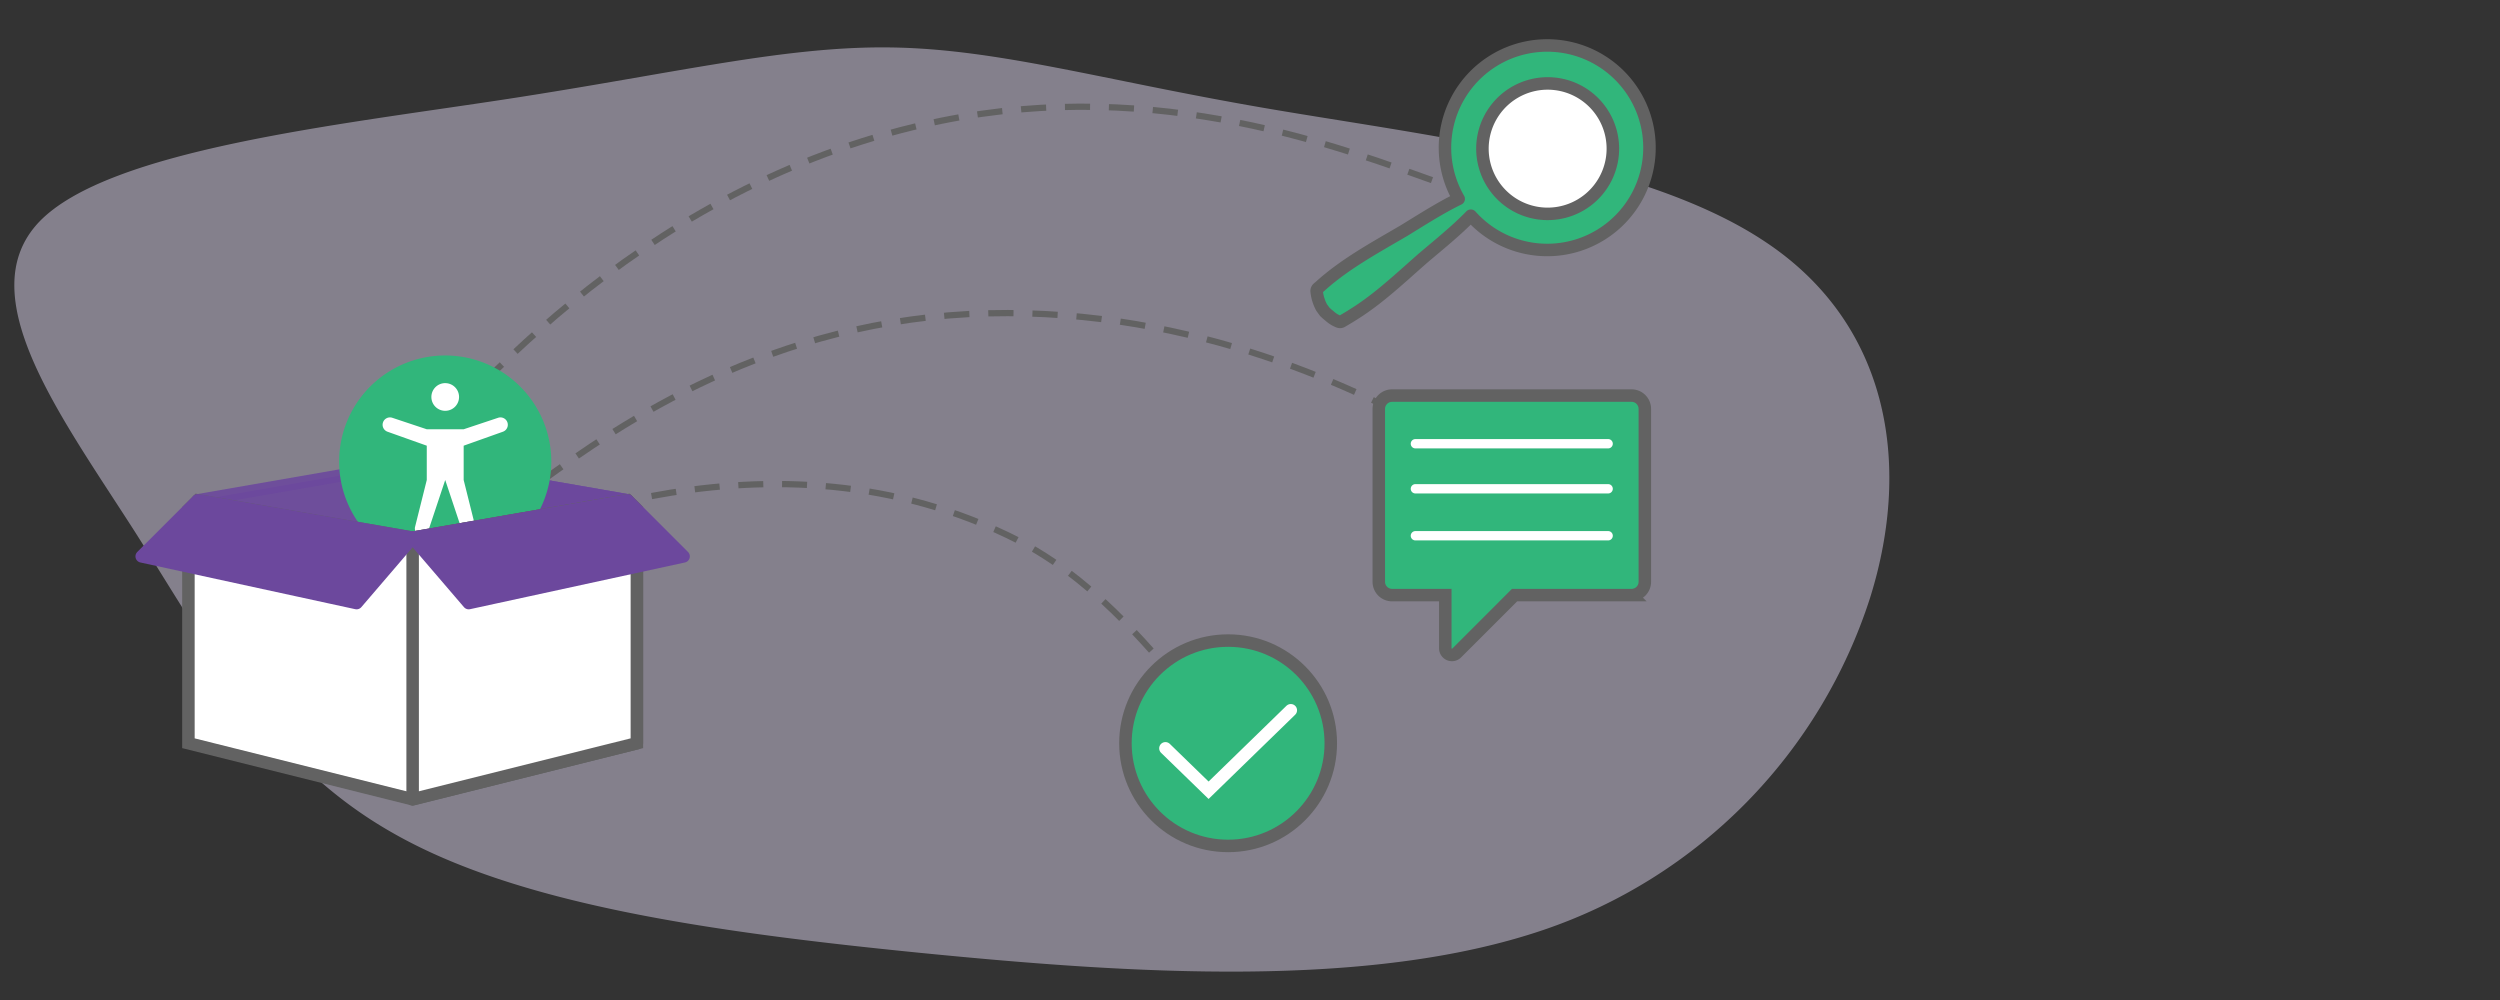 <svg xmlns="http://www.w3.org/2000/svg" viewBox="0 0 400 160"><rect x="0" y="0" width="400" height="160" fill="#333333" stroke="none"/><defs><style>.cls-1{fill:#d7cee6;fill-opacity:0.5;}.cls-2,.cls-3{fill:#6c489d;stroke:#6c489d;}.cls-10,.cls-16,.cls-2,.cls-3{stroke-linejoin:round;}.cls-10,.cls-12,.cls-14,.cls-15,.cls-16,.cls-2,.cls-3{stroke-width:2px;}.cls-2{opacity:0.89;}.cls-14,.cls-4,.cls-5,.cls-6,.cls-7{fill:none;}.cls-10,.cls-12,.cls-15,.cls-16,.cls-4,.cls-5,.cls-6,.cls-7{stroke:#626262;}.cls-12,.cls-13,.cls-14,.cls-15,.cls-4,.cls-5,.cls-6,.cls-7{stroke-miterlimit:10;}.cls-5{stroke-dasharray:4.037 3.028;}.cls-6{stroke-dasharray:4.018 3.013;}.cls-7{stroke-dasharray:4 3;}.cls-15,.cls-16,.cls-8{fill:#fff;}.cls-10,.cls-12,.cls-13,.cls-9{fill:#31b67b;}.cls-11{fill:#626262;}.cls-13,.cls-14{stroke:#fff;}.cls-13,.cls-14,.cls-16{stroke-linecap:round;}.cls-13{stroke-width:1.5px;}</style></defs><g id="blobs"><path id="bg" class="cls-1" d="M202.131,17.249c25.719,4.437,60.7,8.351,80.245,21.4,19.547,12.918,23.662,35.1,16.872,56.891a82.881,82.881,0,0,1-52.262,53.237c-27.983,9.526-65.843,7.046-100,3.654-33.95-3.393-64.2-7.829-83.949-19.051-19.959-11.221-29.423-29.359-41.357-48.148C9.747,66.572-4.862,47.261,6.249,35.517,17.36,23.9,54.19,19.99,81.35,15.814s44.444-8.481,61.316-8.22C159.744,7.855,176.411,12.813,202.131,17.249Z"/></g><g id="images"><polygon id="box" class="cls-2" points="66.023 74.071 31.641 80.051 66.023 86.03 100.406 80.051 66.023 74.071"/><polygon id="box-2" data-name="box" class="cls-3" points="66.023 74.071 66.023 86.03 100.406 80.051 66.023 74.071"/><path class="cls-4" d="M82.494,79.952c.507-.352,1.05-.738,1.63-1.153"/><path class="cls-5" d="M86.577,77.028c12.326-8.905,36.691-26.072,71.606-26.9,33.266-.788,59.9,12.535,72.637,19.671"/><path class="cls-4" d="M232.141,70.545c.617.35,1.2.682,1.732.991"/><path class="cls-4" d="M60.044,80.593q.6-.687,1.3-1.517"/><path class="cls-6" d="M63.283,76.776c12.2-14.448,41.285-48.06,87.2-57.428,35.188-7.179,64.418,4.438,80.068,9.99"/><path class="cls-4" d="M231.982,29.84q.987.343,1.891.644"/><path class="cls-7" d="M71.059,90.214c8.308-3.532,50.1-23.856,90.211-4.556,13.558,6.523,21.92,17.41,28.449,24.673"/><circle class="cls-8" cx="71.235" cy="73.849" r="16.807"/><path class="cls-9" d="M71.235,56.875A16.975,16.975,0,1,0,88.21,73.849,16.994,16.994,0,0,0,71.235,56.875Zm0,4.428a2.214,2.214,0,1,1-2.214,2.214A2.214,2.214,0,0,1,71.235,61.3Zm9.244,7.768L74.187,71.31V76.8l1.87,7.483a1.106,1.106,0,0,1-2.122.617l-2.7-8.1-2.7,8.1a1.105,1.105,0,0,1-2.121-.617l1.87-7.483V71.31l-6.292-2.239a1.179,1.179,0,0,1,.768-2.229l5.524,1.841h5.9l5.524-1.841a1.179,1.179,0,0,1,.768,2.229Z"/><g id="magnifying_glass" data-name="magnifying glass"><path class="cls-10" d="M214.719,51.413c.637-.376,1.3-.756,1.916-1.161,4.014-2.5,7.568-5.911,11.125-9.016,2.491-2.111,5.275-4.354,7.575-6.723a16.361,16.361,0,1,0-1.946-2.694c-2.971,1.452-5.97,3.378-8.762,5.09-4.592,2.692-9.445,5.31-13.414,8.906-.218.215-.555.346-.552.756a6.862,6.862,0,0,0,.8,2.63l.5.687a9.838,9.838,0,0,0,.759.663,4.618,4.618,0,0,0,1.493.92A.552.552,0,0,0,214.719,51.413Z"/><path class="cls-8" d="M247.634,34.22a10.435,10.435,0,1,1,6.1-1.979A10.349,10.349,0,0,1,247.634,34.22Z"/><path class="cls-11" d="M247.61,14.35h0a9.436,9.436,0,0,1,9.327,10.934,9.436,9.436,0,0,1-9.3,7.936,9.435,9.435,0,1,1-.024-18.87m0-2a11.435,11.435,0,1,0,9.278,4.733,11.395,11.395,0,0,0-9.278-4.733Z"/></g><g id="message"><path class="cls-12" d="M261.045,63.293H222.736a2.128,2.128,0,0,0-2.128,2.128V93.089a2.127,2.127,0,0,0,2.128,2.128h8.513v8.511a1.064,1.064,0,0,0,1.817.753l9.263-9.264h18.716a2.128,2.128,0,0,0,2.129-2.128V65.421A2.129,2.129,0,0,0,261.045,63.293Z"/><line class="cls-13" x1="226.466" y1="70.997" x2="257.3" y2="70.997"/><line class="cls-13" x1="226.466" y1="78.206" x2="257.3" y2="78.206"/><line class="cls-13" x1="226.466" y1="85.719" x2="257.3" y2="85.719"/></g><circle class="cls-12" cx="196.498" cy="118.92" r="16.428"/><polyline class="cls-14" points="186.469 119.733 193.374 126.44 206.528 113.643"/><polygon id="box-3" data-name="box" class="cls-15" points="100.406 80.051 66.023 86.03 31.641 80.051 30.146 81.544 30.146 118.918 66.023 127.887 101.901 118.918 101.901 81.544 100.406 80.051"/><polygon id="box-4" data-name="box" class="cls-16" points="100.406 80.051 66.023 86.03 66.023 127.887 101.901 118.918 101.901 81.544 100.406 80.051"/><polygon id="box-5" data-name="box" class="cls-3" points="31.641 80.051 66.023 86.03 57.054 96.493 22.671 89.02 31.641 80.051"/><polygon id="box-6" data-name="box" class="cls-3" points="100.406 80.051 66.023 86.03 74.993 96.493 109.375 89.02 100.406 80.051"/></g></svg>